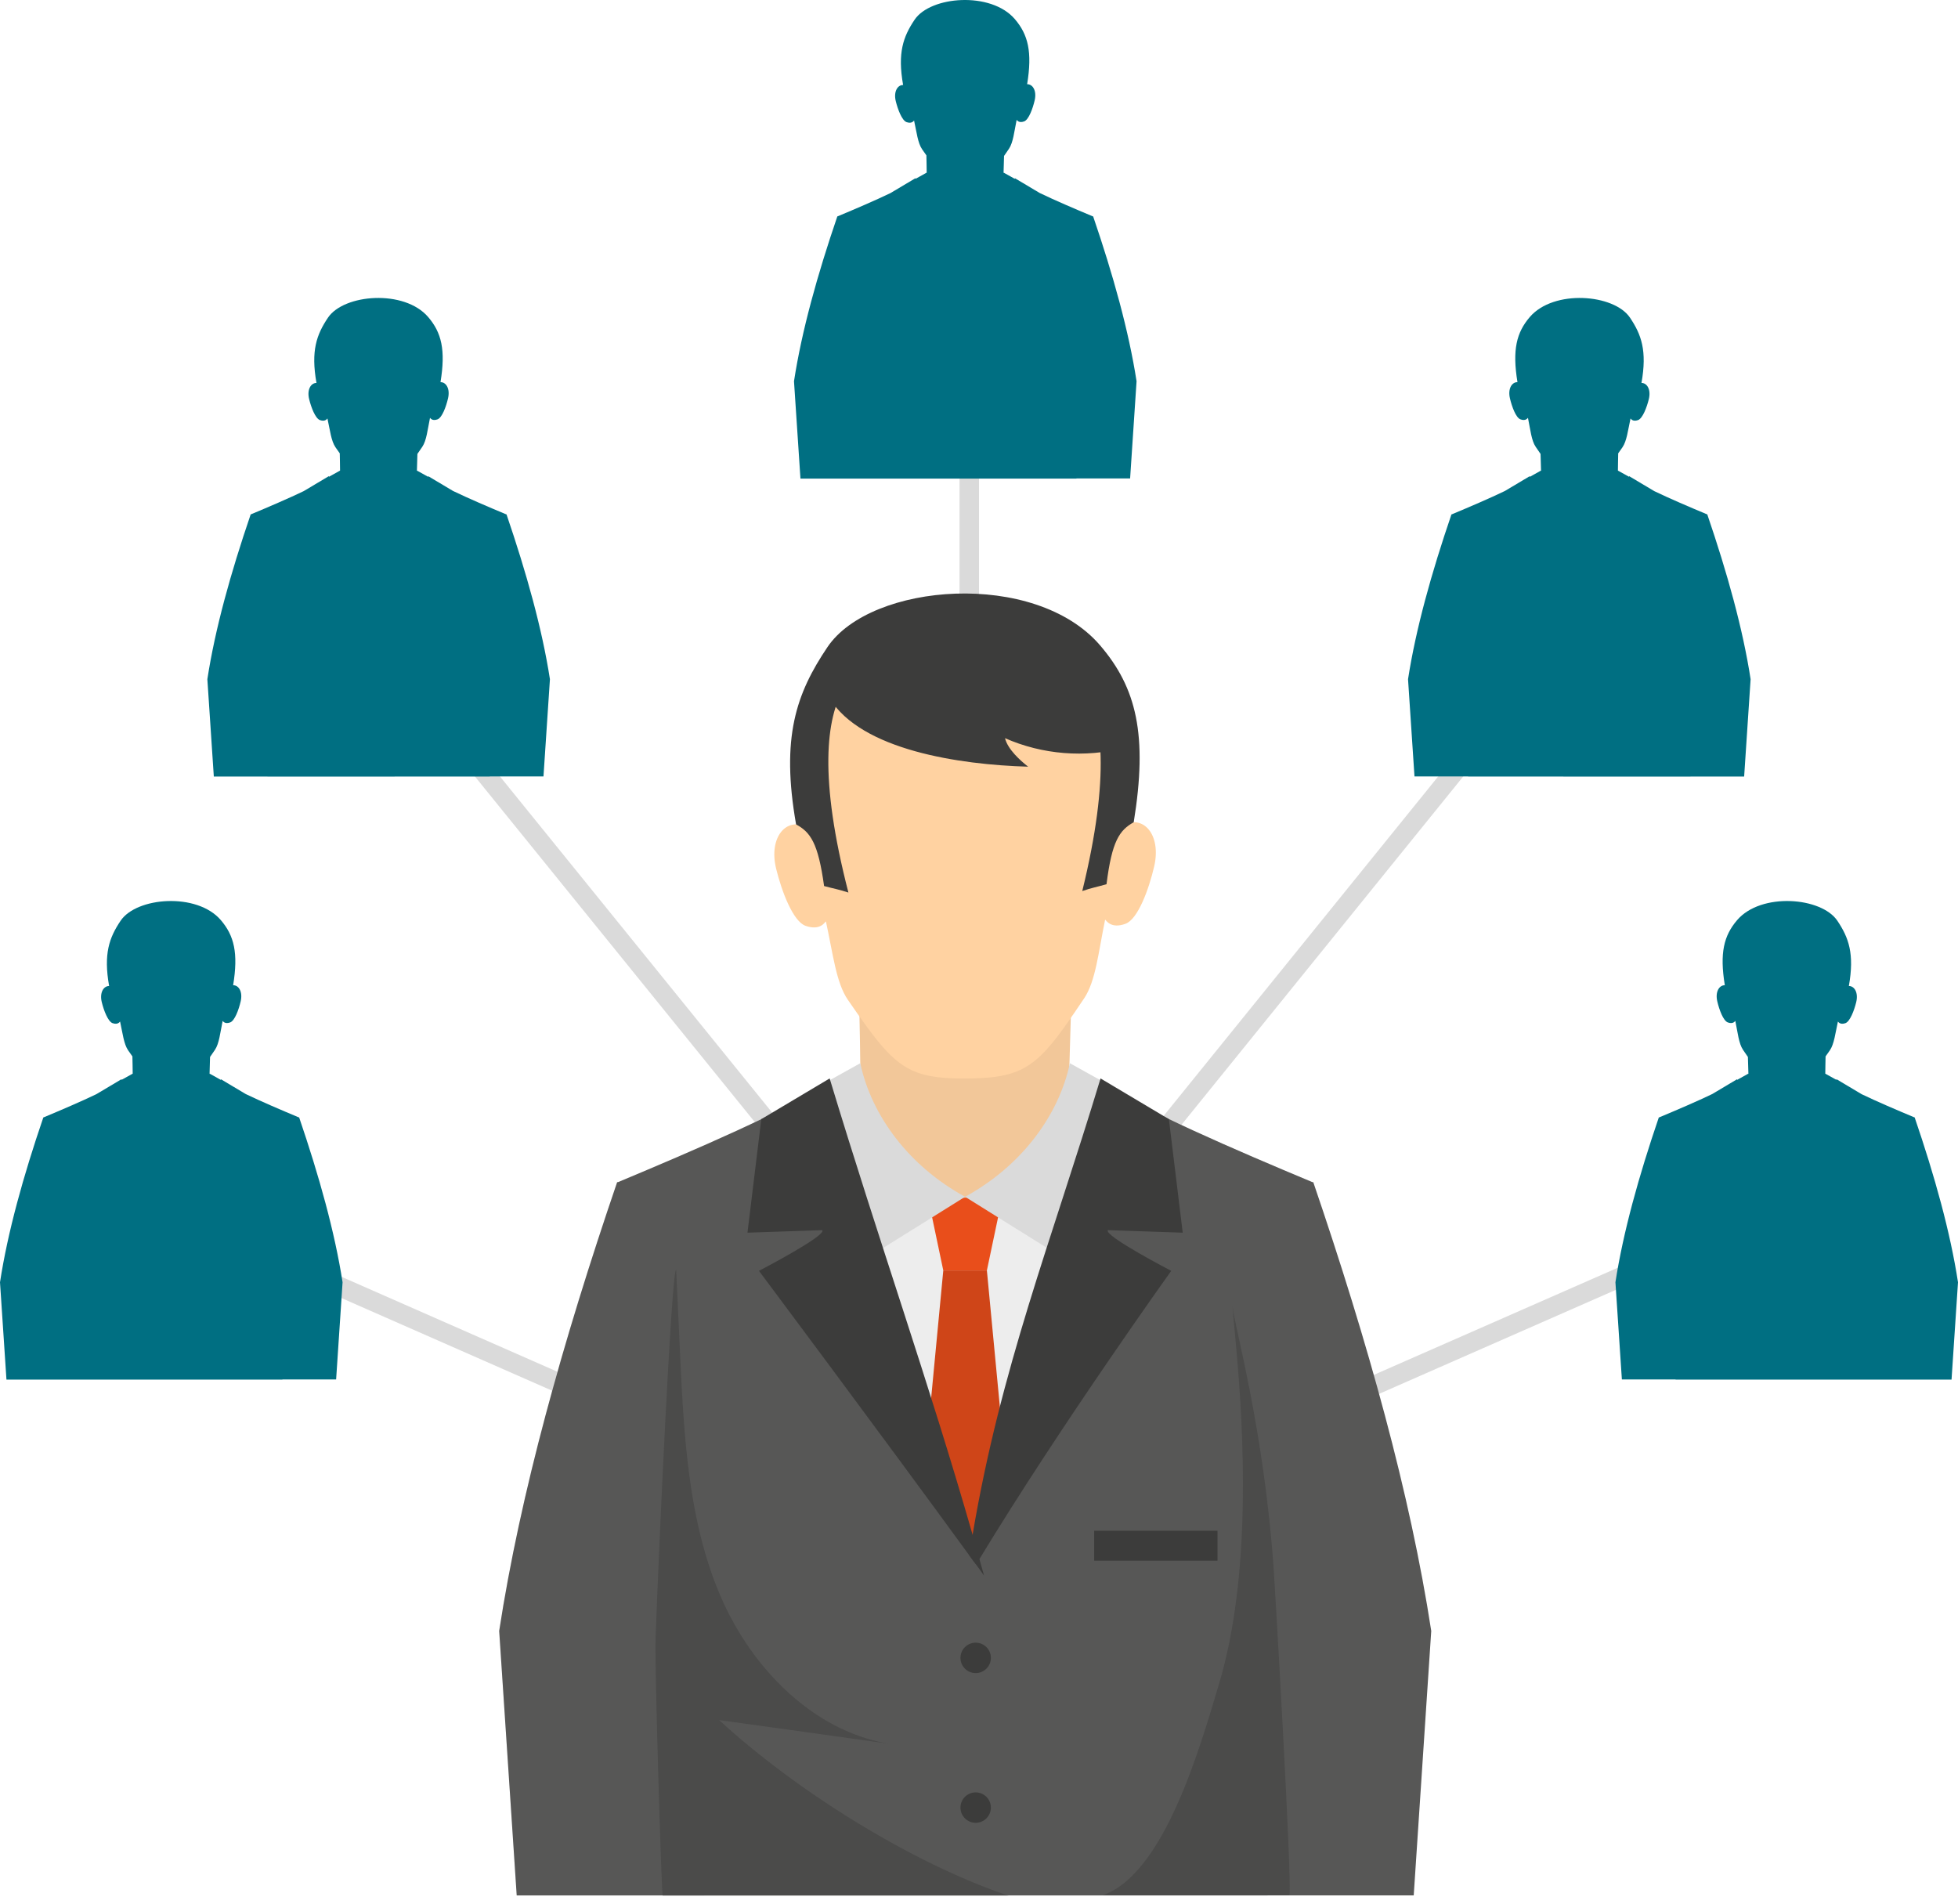 <svg width="218" height="212" viewBox="0 0 218 212" fill="none" xmlns="http://www.w3.org/2000/svg">
<path d="M109.002 35.223H106.834V99.371H109.002V35.223Z" fill="#DADADA"/>
<path d="M24.884 136.377L24.011 138.361L81.172 163.495L82.045 161.51L24.884 136.377Z" fill="#DADADA"/>
<path d="M44.944 73.208L43.258 74.572L89.984 132.272L91.669 130.908L44.944 73.208Z" fill="#DADADA"/>
<path d="M190.94 136.391L133.766 161.506L134.638 163.491L191.812 138.376L190.94 136.391Z" fill="#DADADA"/>
<path d="M170.87 73.163L124.174 130.893L125.86 132.256L172.556 74.527L170.87 73.163Z" fill="#DADADA"/>
<path d="M141.243 168.399C140.008 181.278 142.371 199.621 141.135 211.026C141.135 211.048 141.135 211.048 141.135 211.069H73.769C73.769 211.069 73.769 211.048 73.769 211.026C73.747 210.939 73.747 210.787 73.725 210.571C73.444 207.904 73.379 204.868 73.4 201.638C73.422 196.846 73.682 191.621 73.856 186.417C74.072 179.847 74.181 173.321 73.595 167.835C73.422 166.122 73.162 164.496 72.837 163.022C71.319 156.17 70.712 147.433 68.717 131.648C68.739 131.648 68.76 131.626 68.782 131.626C77.26 128.092 88.361 123.279 90.204 121.522C93.781 122.91 103.755 123.3 107.441 123.712C107.463 123.712 107.463 123.712 107.463 123.712C108.026 123.647 108.742 123.582 109.566 123.517C114.054 123.149 121.664 122.693 124.7 121.522C126.543 123.279 137.709 128.114 146.187 131.648C144.192 147.433 143.585 156.17 142.067 163.022C141.699 164.67 141.439 166.469 141.243 168.399Z" fill="#EDEDED"/>
<path d="M105.024 141.448L103.317 133.328L107.452 133.218L111.587 133.328L109.878 141.448H105.024Z" fill="#E94E1B"/>
<path d="M105.024 141.448L101.004 183.687L107.452 189.392L113.898 183.687L109.878 141.448H105.024Z" fill="#CF4518"/>
<path d="M73.964 186.417L78.409 211.026V211.069H57.529V211.026L55.578 181.582C57.919 166.339 62.624 149.449 68.717 131.604L68.782 131.626L87.082 136.44L77.997 171.022L73.964 186.417Z" fill="#EDEDED"/>
<path d="M109.566 211.026H57.529L55.578 181.582C57.919 166.339 62.624 149.449 68.717 131.605L68.782 131.626C77.26 128.092 88.361 123.279 90.204 121.522C93.781 122.91 109.577 175.435 109.577 175.435C110.255 185.326 109.566 211.026 109.566 211.026Z" fill="#575756"/>
<path d="M108.404 211.026H157.401L159.352 181.582C157.011 166.339 152.306 149.449 146.213 131.605L146.148 131.626C137.67 128.092 126.569 123.279 124.726 121.522C121.149 122.91 107.916 175.435 107.916 175.435C107.24 185.326 108.404 211.026 108.404 211.026Z" fill="#575756"/>
<path opacity="0.2" d="M112.315 211.076H73.775C73.615 209.664 72.884 185.317 72.99 182.481C73.35 172.241 74.775 141.351 75.282 141.351C75.43 144.534 75.575 147.716 75.722 150.886C76.15 159.943 76.629 169.225 80.156 177.562C80.796 179.08 81.568 180.558 82.446 181.983C86.201 188.056 92.008 192.956 98.907 194.129C92.621 193.251 86.349 192.371 80.063 191.505C88.558 199.309 101.329 207.359 112.315 211.076Z" fill="#1D1D1B"/>
<path opacity="0.2" d="M143.568 211.021H122.731C129.537 208.717 133.505 194.94 135.743 187.416C136.634 184.433 137.247 181.237 137.659 177.974C139.39 164.297 137.54 149.607 137.219 145.427C137.499 147.903 140.762 159.316 141.827 174.938C141.974 177.041 143.847 209.224 143.568 211.021Z" fill="#1D1D1B"/>
<path d="M95.67 112.16L95.743 115.742C95.726 115.762 95.743 115.762 95.743 115.762L95.798 119.582V119.601L95.835 121.31L96.056 133.58L103.33 133.432L107.261 133.359H107.278L107.591 133.341L111.19 133.268L118.666 133.12L118.995 121.29L119.032 119.784L119.143 115.981V115.961L119.234 112.819L95.67 112.16Z" fill="#F2C799"/>
<path d="M107.281 68.221C117.831 68.177 126.246 75.12 125.463 87.626C125.372 89.075 125.21 90.465 124.923 91.922C127.271 90.592 129.329 92.915 128.503 96.47C127.922 98.977 126.699 102.346 125.309 102.851C123.644 103.459 123.137 102.422 123.041 102.39C122.298 106.004 121.996 109.23 120.708 111.149C119.184 113.417 118.009 115.126 116.914 116.409C114.434 119.323 112.374 120.045 107.636 120.076C107.628 120.076 107.619 120.076 107.61 120.076C107.602 120.076 107.593 120.076 107.582 120.076C102.844 120.106 100.776 119.41 98.259 116.529C97.149 115.258 95.952 113.567 94.399 111.316C93.088 109.415 92.745 106.193 91.956 102.587C91.86 102.619 91.366 103.665 89.692 103.079C88.296 102.591 87.032 99.239 86.418 96.739C85.546 93.194 87.576 90.846 89.939 92.145C89.636 90.692 89.456 89.305 89.345 87.856C88.404 75.361 96.73 68.312 107.281 68.221Z" fill="#FFD2A1"/>
<path d="M122.48 71.849C126.534 76.571 127.807 81.829 126.226 91.545C124.639 92.438 123.802 93.62 123.197 98.446C122.046 98.771 121.547 98.847 120.498 99.205C126.801 73.457 116.827 73.007 114.089 72.473C111.86 72.04 102.751 72.098 100.529 72.56C97.797 73.128 87.832 73.707 94.46 99.372C93.406 99.025 92.907 98.958 91.752 98.648C91.086 93.828 90.232 92.657 88.634 91.785C86.928 82.089 88.651 77.204 92.129 72.044C96.956 64.878 115.234 63.408 122.48 71.849Z" fill="#3C3C3B"/>
<path d="M100.989 68.267C99.649 68.28 98.46 68.783 97.285 69.427C95.659 70.318 91.505 76.339 92.374 77.755C95.891 83.501 106.784 85.142 114.473 85.359C113.627 84.708 112.181 83.412 111.897 82.185C116.047 84.019 120.821 84.4 125.212 83.254C123.839 79.494 122.369 75.587 119.447 72.85C117.072 70.628 113.918 69.383 110.717 68.796C107.517 68.21 104.241 68.237 100.989 68.267Z" fill="#3C3C3B"/>
<path d="M96.095 140.336C91.995 134.551 89.534 128.504 89.013 122.14L95.783 118.374C97.027 124.23 101.218 129.844 107.452 133.244L96.095 140.336Z" fill="#DADADA"/>
<path d="M118.807 140.336C122.907 134.551 125.368 128.504 125.888 122.14L119.119 118.374C117.874 124.23 113.683 129.844 107.45 133.244L118.807 140.336Z" fill="#DADADA"/>
<path d="M109.566 175.424C109.262 175.012 108.98 174.6 108.677 174.188C108.417 173.841 108.178 173.516 107.918 173.169C97.988 159.531 84.501 141.491 84.501 141.491C84.501 141.491 92.09 137.545 91.548 136.96L83.222 137.241L84.762 124.601L92.372 120.069C97.901 138.347 103.408 153.85 108.287 170.87C108.547 171.759 108.807 172.67 109.045 173.581C109.219 174.188 109.392 174.795 109.566 175.424Z" fill="#3C3C3B"/>
<path d="M130.402 141.491C130.402 141.491 118.152 158.577 109.046 173.581C108.915 173.776 108.785 173.993 108.677 174.188C108.417 173.841 108.178 173.516 107.918 173.169C108.027 172.388 108.157 171.629 108.287 170.87C111.409 152.332 117.025 138.261 122.532 120.069L130.142 124.601L131.682 137.241L123.356 136.96C122.814 137.545 130.402 141.491 130.402 141.491Z" fill="#3C3C3B"/>
<path d="M110.323 184.582C110.323 185.517 109.564 186.275 108.629 186.275C107.695 186.275 106.936 185.517 106.936 184.582C106.936 183.645 107.695 182.889 108.629 182.889C109.564 182.887 110.323 183.645 110.323 184.582Z" fill="#3C3C3B"/>
<path d="M110.323 201.25C110.323 202.184 109.564 202.943 108.629 202.943C107.695 202.943 106.936 202.184 106.936 201.25C106.936 200.313 107.695 199.557 108.629 199.557C109.564 199.557 110.323 200.315 110.323 201.25Z" fill="#3C3C3B"/>
<path d="M135.554 170.427H121.823V173.759H135.554V170.427Z" fill="#3C3C3B"/>
<path d="M33.304 124.401L33.28 124.41C31.324 123.594 28.993 122.595 27.356 121.804L24.601 120.162C24.594 120.184 24.587 120.203 24.581 120.225L23.347 119.538C23.343 119.559 23.334 119.581 23.33 119.603L23.358 118.658V118.651L23.386 117.677C23.56 117.428 23.731 117.183 23.933 116.882C24.405 116.177 24.516 114.991 24.789 113.664C24.824 113.675 25.01 114.057 25.624 113.833C26.136 113.647 26.584 112.409 26.797 111.487C27.044 110.42 26.584 109.67 25.938 109.69C25.945 109.685 25.953 109.681 25.96 109.677C26.541 106.106 26.073 104.174 24.583 102.437C21.921 99.334 15.204 99.874 13.43 102.509C12.153 104.406 11.52 106.201 12.146 109.763C12.155 109.768 12.162 109.772 12.168 109.777C11.522 109.766 11.071 110.522 11.333 111.585C11.559 112.504 12.023 113.736 12.537 113.916C13.152 114.13 13.332 113.746 13.369 113.736C13.66 115.06 13.786 116.244 14.267 116.942C14.442 117.196 14.588 117.398 14.742 117.615L14.761 118.569C14.755 118.575 14.761 118.575 14.761 118.575L14.774 119.536L13.54 120.221C13.534 120.199 13.527 120.18 13.521 120.158L10.724 121.823C9.091 122.61 6.786 123.599 4.852 124.405L4.829 124.397C2.589 130.956 0.861 137.161 0 142.764L0.718 153.585V153.6H6.687L6.689 153.602H20.854C20.852 153.602 20.849 153.6 20.847 153.6H31.445C31.445 153.592 31.445 153.592 31.445 153.585H37.423L38.141 142.764C37.272 137.167 35.541 130.96 33.304 124.401Z" fill="#006F82"/>
<path d="M56.391 57.261L56.367 57.269C54.411 56.454 52.08 55.455 50.443 54.663L47.688 53.022C47.681 53.044 47.675 53.063 47.668 53.085L46.434 52.397C46.43 52.419 46.421 52.441 46.417 52.462L46.445 51.517V51.511L46.473 50.537C46.647 50.288 46.818 50.043 47.02 49.741C47.492 49.037 47.603 47.851 47.876 46.522C47.911 46.532 48.097 46.914 48.711 46.691C49.223 46.504 49.672 45.266 49.884 44.345C50.131 43.278 49.672 42.528 49.025 42.547C49.032 42.543 49.041 42.538 49.047 42.534C49.628 38.963 49.16 37.031 47.67 35.295C45.008 32.192 38.291 32.732 36.517 35.366C35.24 37.263 34.605 39.059 35.233 42.621C35.242 42.625 35.249 42.63 35.255 42.634C34.609 42.623 34.158 43.38 34.42 44.442C34.646 45.361 35.11 46.593 35.624 46.773C36.239 46.988 36.419 46.604 36.456 46.593C36.747 47.918 36.873 49.102 37.354 49.8C37.53 50.053 37.675 50.255 37.829 50.472L37.848 51.426C37.842 51.432 37.848 51.432 37.848 51.432L37.861 52.393L36.628 53.078C36.621 53.056 36.615 53.037 36.608 53.015L33.811 54.681C32.178 55.468 29.874 56.456 27.94 57.263L27.916 57.254C25.676 63.813 23.948 70.018 23.087 75.621L23.805 86.442V86.458H29.774H29.776V86.46H43.941L43.934 86.458H54.533C54.533 86.449 54.533 86.449 54.533 86.442H60.51L61.228 75.621C60.361 70.027 58.63 63.819 56.391 57.261Z" fill="#006F82"/>
<path d="M184.692 124.401L184.716 124.41C186.672 123.594 189.002 122.595 190.639 121.804L193.395 120.162C193.402 120.184 193.408 120.203 193.415 120.225L194.648 119.538C194.653 119.559 194.661 119.581 194.666 119.603L194.638 118.658V118.651L194.609 117.677C194.436 117.428 194.267 117.183 194.063 116.882C193.59 116.177 193.48 114.991 193.207 113.664C193.172 113.675 192.985 114.057 192.372 113.833C191.862 113.647 191.413 112.409 191.199 111.487C190.952 110.42 191.411 109.67 192.057 109.69C192.049 109.685 192.042 109.681 192.036 109.677C191.455 106.106 191.923 104.174 193.413 102.437C196.075 99.334 202.792 99.874 204.566 102.509C205.843 104.406 206.478 106.201 205.852 109.763C205.843 109.768 205.836 109.772 205.83 109.777C206.476 109.766 206.927 110.522 206.665 111.585C206.439 112.504 205.975 113.736 205.461 113.916C204.846 114.13 204.666 113.746 204.629 113.736C204.338 115.06 204.212 116.244 203.731 116.942C203.555 117.196 203.41 117.398 203.256 117.615L203.237 118.569C203.243 118.575 203.237 118.575 203.237 118.575L203.224 119.536L204.457 120.221C204.464 120.199 204.47 120.18 204.477 120.158L207.274 121.823C208.907 122.61 211.211 123.599 213.148 124.405L213.171 124.397C215.411 130.956 217.139 137.161 218 142.764L217.282 153.585V153.6H211.313L211.311 153.602H197.146C197.148 153.602 197.151 153.6 197.153 153.6H186.555C186.555 153.592 186.555 153.592 186.555 153.585H180.577L179.859 142.764C180.724 137.167 182.454 130.96 184.692 124.401Z" fill="#006F82"/>
<path d="M161.605 57.261L161.629 57.269C163.585 56.454 165.915 55.455 167.552 54.663L170.308 53.022C170.315 53.044 170.321 53.063 170.328 53.085L171.561 52.397C171.566 52.419 171.575 52.441 171.579 52.462L171.551 51.517V51.511L171.522 50.537C171.349 50.288 171.178 50.043 170.976 49.741C170.503 49.037 170.393 47.851 170.12 46.522C170.085 46.532 169.898 46.914 169.285 46.691C168.775 46.504 168.327 45.266 168.112 44.345C167.865 43.278 168.324 42.528 168.97 42.547C168.962 42.543 168.955 42.538 168.949 42.534C168.368 38.963 168.836 37.031 170.326 35.295C172.988 32.192 179.705 32.732 181.479 35.366C182.756 37.263 183.391 39.059 182.762 42.621C182.754 42.625 182.747 42.63 182.741 42.634C183.387 42.623 183.838 43.38 183.576 44.442C183.35 45.361 182.886 46.593 182.372 46.773C181.756 46.988 181.576 46.604 181.54 46.593C181.249 47.918 181.123 49.102 180.642 49.8C180.466 50.053 180.321 50.255 180.167 50.472L180.148 51.426C180.154 51.432 180.148 51.432 180.148 51.432L180.135 52.393L181.368 53.078C181.375 53.056 181.381 53.037 181.388 53.015L184.185 54.681C185.817 55.468 188.122 56.456 190.056 57.263L190.08 57.254C192.32 63.813 194.048 70.018 194.909 75.621L194.191 86.442V86.458H188.222L188.22 86.46H174.055C174.057 86.46 174.059 86.458 174.061 86.458H163.463C163.463 86.449 163.463 86.449 163.463 86.442H157.486L156.768 75.621C157.635 70.027 159.365 63.819 161.605 57.261Z" fill="#006F82"/>
<path d="M121.706 24.085L121.682 24.093C119.726 23.278 117.395 22.279 115.758 21.487L113.003 19.846C112.996 19.868 112.99 19.887 112.983 19.909L111.749 19.221C111.745 19.243 111.736 19.265 111.732 19.287L111.76 18.341V18.335L111.788 17.361C111.962 17.112 112.133 16.867 112.335 16.566C112.807 15.861 112.918 14.675 113.191 13.348C113.226 13.359 113.412 13.74 114.026 13.517C114.535 13.331 114.984 12.092 115.199 11.171C115.446 10.104 114.986 9.354 114.34 9.373C114.349 9.369 114.353 9.365 114.362 9.361C114.943 5.789 114.475 3.858 112.985 2.121C110.323 -0.98 103.606 -0.442 101.832 2.192C100.555 4.09 99.92 5.885 100.548 9.447C100.555 9.452 100.564 9.456 100.57 9.46C99.924 9.449 99.473 10.206 99.735 11.268C99.961 12.188 100.425 13.419 100.939 13.599C101.554 13.814 101.734 13.43 101.771 13.419C102.062 14.744 102.188 15.928 102.669 16.626C102.845 16.88 102.99 17.081 103.144 17.298L103.163 18.252C103.157 18.259 103.163 18.259 103.163 18.259L103.176 19.219L101.943 19.904C101.936 19.883 101.93 19.863 101.923 19.842L99.126 21.507C97.493 22.294 95.189 23.283 93.254 24.089L93.231 24.081C90.991 30.639 89.263 36.845 88.402 42.447L89.12 53.269V53.284H95.089L95.091 53.286H109.256C109.254 53.286 109.252 53.284 109.249 53.284H119.848C119.848 53.275 119.848 53.275 119.848 53.269H125.825L126.543 42.447C125.674 36.849 123.946 30.641 121.706 24.085Z" fill="#006F82"/>
</svg>
